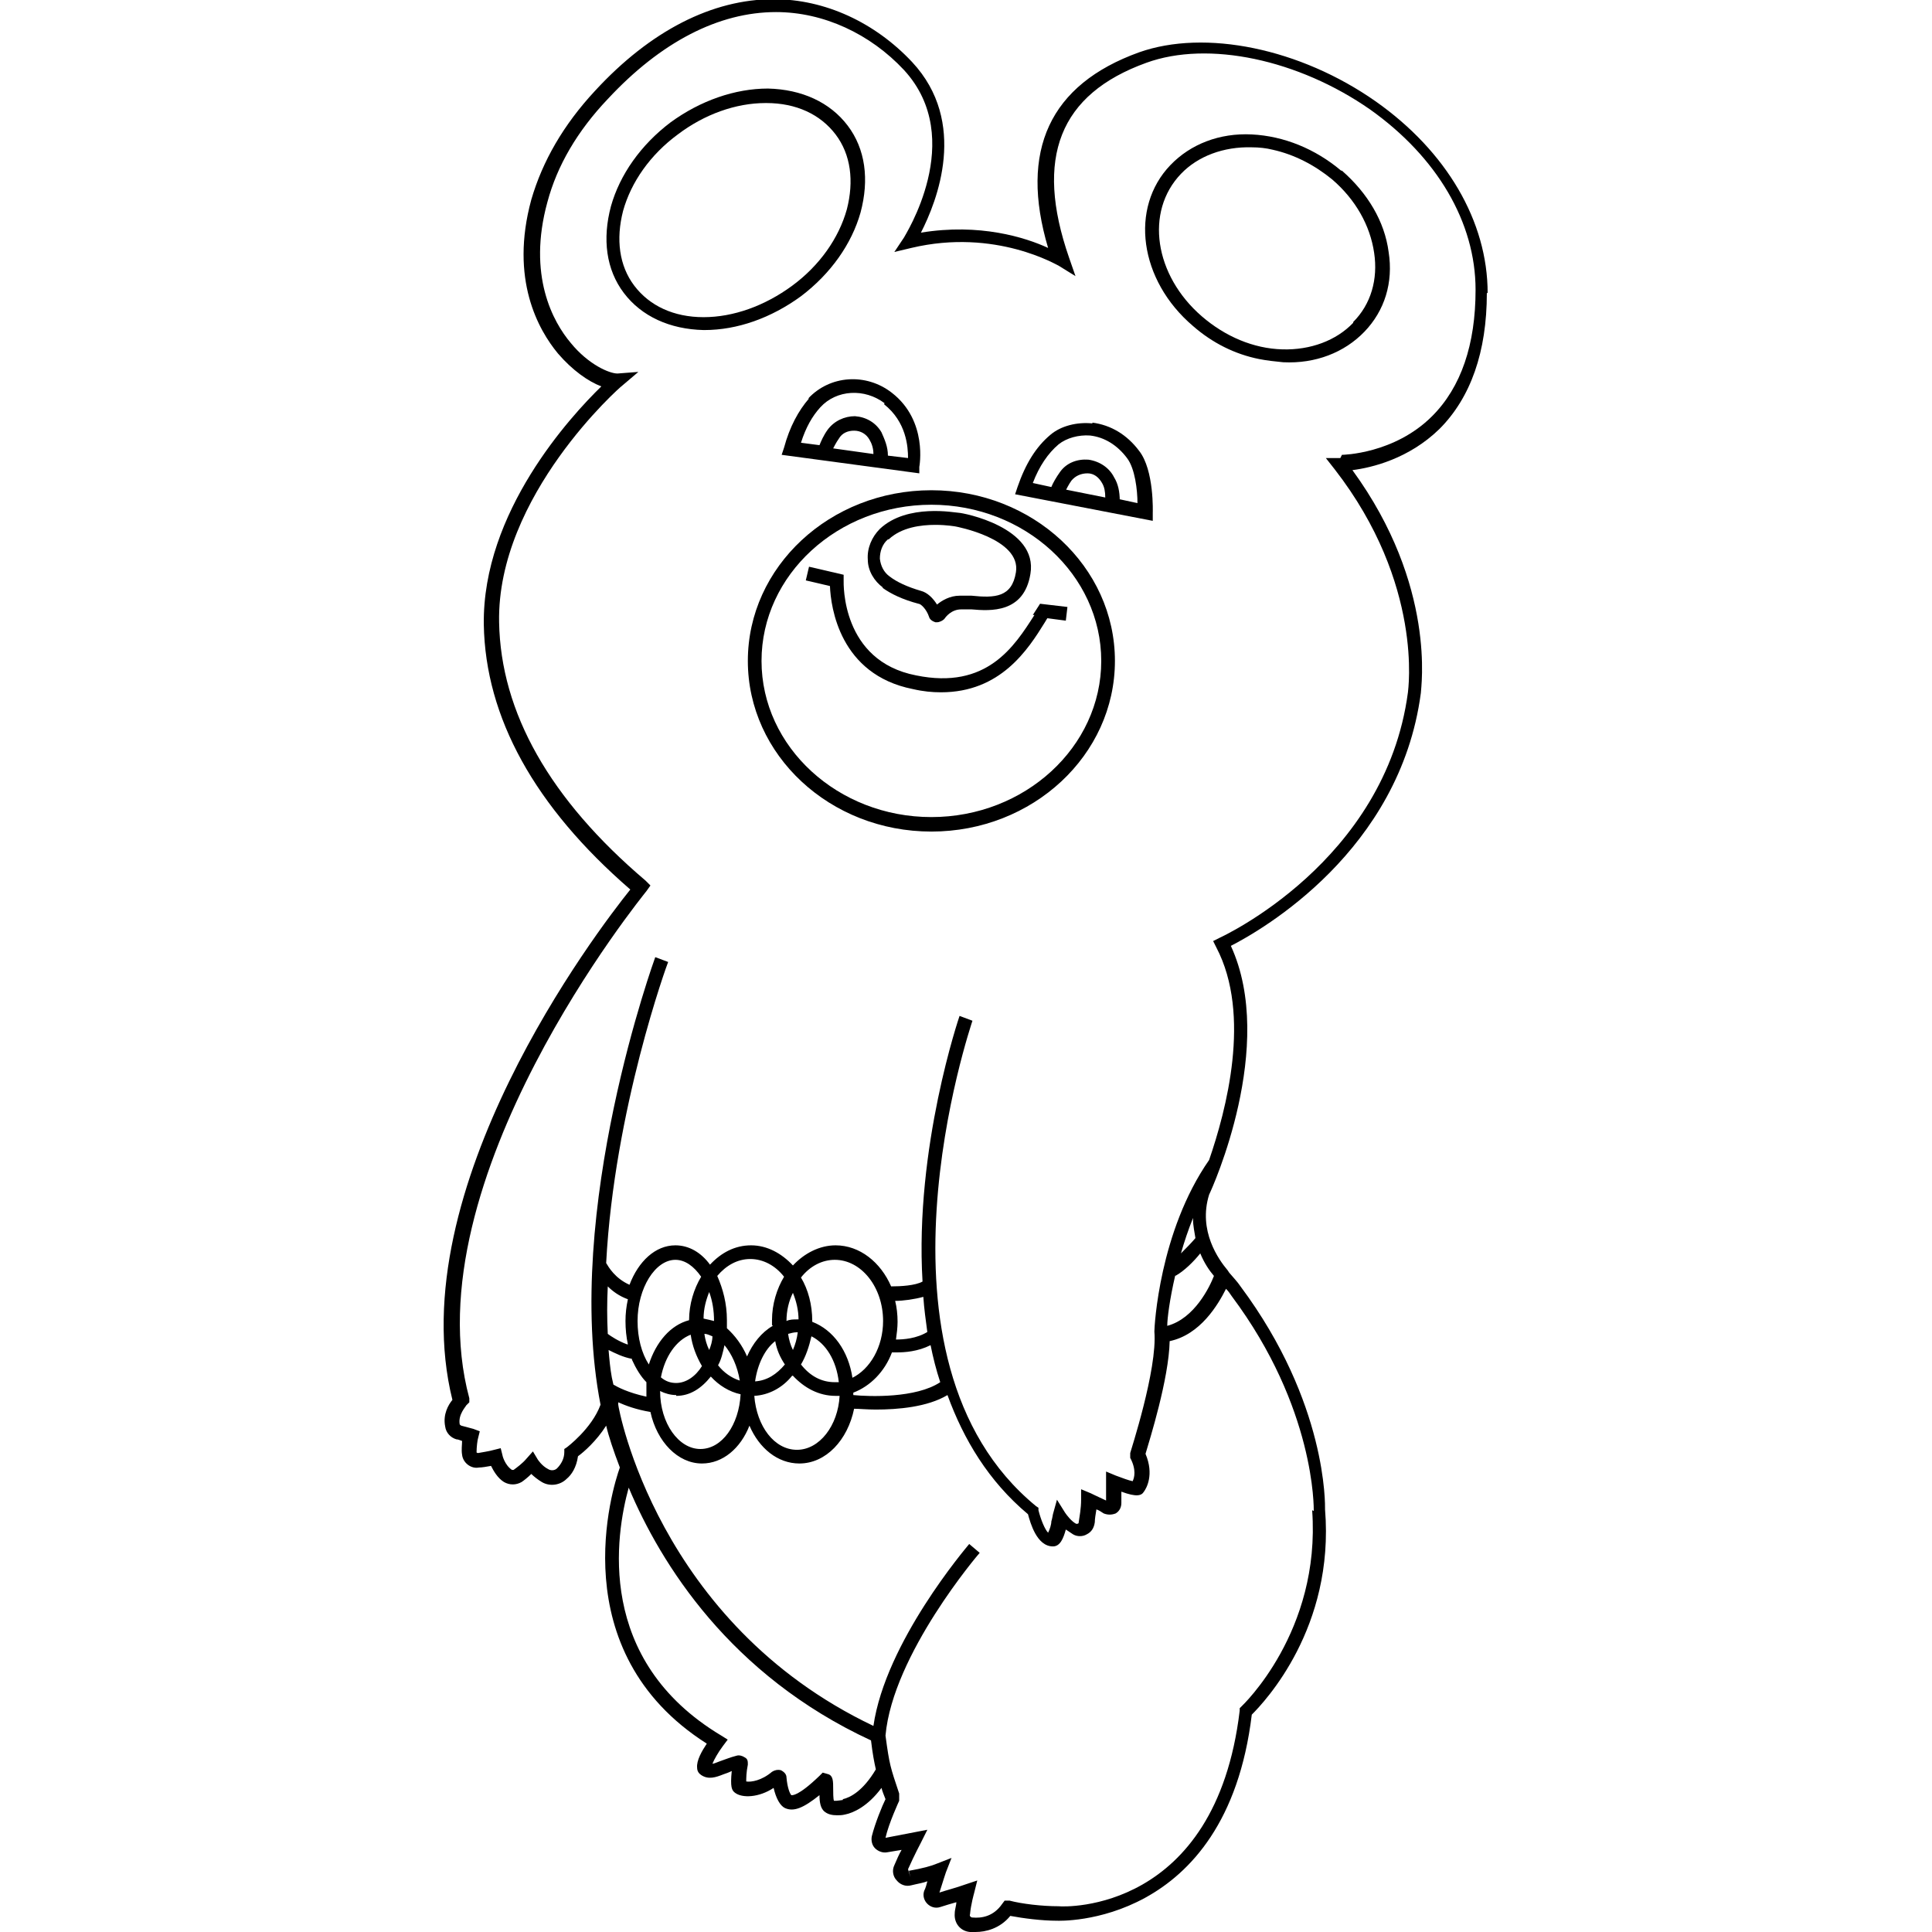 <?xml version="1.0" encoding="UTF-8"?>
<svg id="_Слой_1" data-name="Слой 1" xmlns="http://www.w3.org/2000/svg" viewBox="0 0 24 24">
  <path d="M11.57,6.09c-1.26,0-2.28.95-2.28,2.12s1.02,2.12,2.28,2.12,2.28-.95,2.28-2.12-1.02-2.12-2.28-2.12ZM11.57,10.15c-1.16,0-2.11-.87-2.11-1.94s.95-1.94,2.11-1.94,2.11.87,2.11,1.94-.95,1.94-2.11,1.94Z"/>
  <path d="M10.69,2.64c.11-.41.06-.79-.16-1.08-.22-.29-.57-.45-.99-.46-.41,0-.84.15-1.21.42-.37.28-.63.65-.74,1.04-.11.41-.06.79.16,1.08.22.29.57.45.99.46h.01c.41,0,.83-.15,1.2-.42.37-.28.63-.65.74-1.04ZM8.74,3.94c-.37,0-.67-.14-.86-.39-.19-.25-.23-.58-.14-.93.1-.36.34-.7.68-.95.33-.25.72-.39,1.09-.39h.01c.37,0,.67.14.86.39.19.25.23.58.14.93-.1.36-.34.7-.68.95-.34.25-.73.39-1.1.39Z"/>
  <path d="M16.66,2.12c-.32-.27-.71-.43-1.11-.45-.4-.02-.76.12-1.01.38-.51.53-.39,1.43.28,2,.24.21.52.35.82.41.1.02.2.03.3.04.4.02.76-.12,1.01-.38.25-.26.36-.61.3-.99-.05-.38-.26-.73-.58-1.01ZM16.81,4.01c-.21.22-.53.34-.88.33-.36-.01-.71-.16-1-.41-.59-.51-.71-1.3-.26-1.77.21-.22.53-.34.88-.33.09,0,.18.01.26.03.27.06.52.19.74.37.29.25.47.57.52.91.05.33-.04.64-.26.86Z"/>
  <path d="M12.85,7.64c-.25.39-.59.93-1.47.75-.93-.18-.9-1.14-.9-1.18v-.07s-.43-.1-.43-.1l-.04.17.3.07c.01.26.12,1.1,1.03,1.28.13.03.24.04.35.04.74,0,1.08-.53,1.29-.87l.03-.05.23.03.02-.17-.34-.04-.09.14Z"/>
  <path d="M18.48,3.64c0-.89-.51-1.76-1.39-2.38-.94-.66-2.12-.9-2.94-.61-1.11.4-1.49,1.22-1.13,2.43-.28-.13-.85-.31-1.58-.19.2-.39.59-1.37-.11-2.12-.46-.49-1.08-.78-1.72-.78-.76,0-1.53.39-2.22,1.14-.39.42-.65.87-.79,1.35-.27.99.09,1.62.33,1.91.18.21.38.35.54.41-.38.37-1.48,1.56-1.46,2.96.02,1.15.63,2.26,1.82,3.29-.41.51-2.86,3.72-2.21,6.34-.05.06-.12.18-.09.33.01.08.07.14.14.16.02,0,.04.01.07.02,0,.05-.01.11,0,.17.01.1.11.18.21.16.04,0,.09-.01.15-.02.03.06.08.15.16.2.07.04.15.04.22,0,.03-.02.08-.06.12-.1.03.03.08.07.13.1.1.06.23.04.31-.04.06-.05.12-.14.14-.28.07-.05.23-.19.35-.38.03.13.09.31.17.52-.09.25-.73,2.28,1.08,3.43-.06.09-.13.21-.12.3,0,.04.02.07.05.09.09.06.18.03.28-.01.03-.01.06-.02.1-.04-.02.2,0,.24.04.27.09.07.3.06.48-.06.03.13.08.22.14.25.11.05.23,0,.43-.16,0,.08.01.17.07.21.04.03.09.04.15.04.03,0,.06,0,.1-.01.1-.02.28-.1.45-.33.01.04.03.09.05.14-.04.08-.13.3-.17.46-.01.05,0,.11.04.15.04.04.1.06.15.05l.18-.03c-.03.05-.06.12-.09.19-.03.06-.02.14.03.19.04.05.11.08.18.06.08-.02.15-.03.2-.05-.01.04-.02.08-.04.12-.02.06,0,.12.04.16.04.04.1.06.16.04.06-.02.13-.04.2-.06,0,.04-.02.09-.02.14-.01.12.07.22.19.23.02,0,.04,0,.07,0,.12,0,.3-.04.43-.2.16.03.39.06.58.06.02,0,2.1.09,2.42-2.56.16-.16,1.03-1.08.91-2.55,0-.05.03-1.32-1.05-2.77-.04-.06-.09-.11-.14-.17l-.02-.03c-.11-.13-.37-.49-.23-.94.04-.08.84-1.85.27-3.09.39-.2,2.1-1.18,2.36-3.14,0-.06.2-1.33-.85-2.77.24-.03.7-.14,1.08-.51.39-.39.59-.96.59-1.69ZM7.79,16.7c-.11-.04-.2-.1-.24-.13-.01-.2-.01-.39,0-.59.06.06.14.12.25.16-.02.09-.03.18-.03.27,0,.1.01.2.03.29ZM7.85,16.89c.05.11.11.21.18.28,0,.03,0,.07,0,.1,0,.03,0,.05,0,.08-.23-.05-.36-.12-.41-.15l-.02-.09h0c-.02-.11-.03-.22-.04-.34.08.04.18.09.29.11ZM11.53,16.54c-.14.09-.31.1-.4.1.01-.07.02-.15.02-.22,0-.09-.01-.18-.03-.26.1,0,.24-.02.35-.05.01.15.03.29.05.44ZM11.08,16.8s.04,0,.06,0c.1,0,.26-.01.42-.09.03.15.07.31.12.46-.3.2-.88.18-1.08.16,0,0,0-.02,0-.03.21-.08.39-.26.48-.5ZM8.58,16.58c.02.14.07.27.14.39-.08.13-.2.21-.32.21-.07,0-.13-.02-.19-.07.05-.26.19-.46.37-.53ZM9.63,16.66c.02.11.06.2.12.29-.1.12-.22.2-.37.21.03-.21.12-.4.25-.5ZM9.85,16.77c-.03-.06-.05-.13-.06-.2.04-.01.07-.02.11-.02,0,0,0,0,.01,0-.01.08-.03.15-.06.22ZM10.08,16.6c.18.09.31.3.34.57-.02,0-.03,0-.05,0-.17,0-.31-.08-.42-.22.06-.1.1-.22.13-.35ZM9,16.71c.09.11.16.26.19.44-.1-.03-.2-.1-.27-.19.04-.07.06-.16.08-.25ZM8.81,16.77c-.03-.06-.05-.13-.06-.2.04,0,.07.02.1.03,0,.06-.02.12-.04.17ZM8.4,17.34c.17,0,.31-.09.43-.24.1.11.23.19.37.22-.02.38-.23.68-.5.68s-.5-.32-.5-.72c.06.03.13.05.2.05ZM9.85,17.09c.14.15.32.25.53.25.02,0,.03,0,.05,0-.02.37-.25.67-.53.67s-.5-.29-.53-.67c.18-.01.35-.1.47-.25ZM10.59,17.12c-.05-.34-.24-.6-.5-.7,0,0,0,0,0-.01,0-.2-.05-.39-.14-.54.11-.14.26-.22.42-.22.33,0,.6.34.6.76,0,.32-.16.6-.39.71ZM9.92,16.39s-.01,0-.02,0c-.04,0-.09,0-.13.02,0-.13.03-.25.08-.35.04.1.07.21.07.34ZM9.6,16.47c-.14.08-.25.22-.32.38-.06-.14-.15-.26-.25-.35,0-.03,0-.06,0-.1,0-.21-.05-.39-.12-.55.11-.13.25-.21.41-.21s.31.08.42.22c-.09.15-.15.34-.15.54,0,.02,0,.04,0,.06ZM8.87,16.41s0,0,0,0c-.04-.01-.08-.02-.13-.03,0-.12.03-.23.07-.33.04.11.06.23.06.36ZM8.56,16.4c-.23.06-.41.27-.5.55-.09-.14-.14-.33-.14-.54,0-.41.22-.76.47-.76.12,0,.23.08.32.21-.09.15-.15.34-.15.54ZM10.47,22.36s-.07.01-.08.01c-.02,0-.03,0-.03,0-.01-.02-.01-.11-.01-.15,0-.09,0-.16-.06-.18l-.07-.02-.04.04c-.27.26-.34.24-.35.24-.02-.02-.05-.1-.06-.22,0-.04-.03-.07-.07-.09-.04-.01-.08,0-.11.02-.13.11-.26.13-.32.12,0-.04,0-.11.02-.21,0-.04,0-.07-.04-.09-.03-.02-.07-.03-.1-.02-.08.02-.15.05-.21.07-.03.01-.07.03-.09.03.02-.05.07-.14.13-.22l.06-.08-.08-.05c-1.57-.94-1.31-2.5-1.15-3.08.4.95,1.26,2.33,3.01,3.14.02.17.04.27.06.36-.16.27-.32.35-.41.37ZM16.3,18.76c.11,1.51-.87,2.43-.88,2.44l-.02.02v.03c-.3,2.51-2.17,2.44-2.25,2.43-.21,0-.46-.03-.61-.07h-.06s-.03.04-.03.04c-.11.16-.26.18-.37.17-.02,0-.04-.02-.03-.04.01-.12.05-.26.05-.26l.04-.16-.15.05c-.11.04-.23.07-.32.1.04-.13.08-.25.08-.25l.07-.18-.18.07c-.07.03-.18.06-.35.09l.02.08-.03-.1c.08-.18.16-.33.16-.33l.08-.16-.52.1c.04-.18.17-.46.17-.46v-.03s0-.06,0-.06c-.11-.33-.12-.35-.17-.72.09-1.01,1.16-2.26,1.17-2.27l-.13-.11c-.04.05-1.04,1.22-1.19,2.26-2.69-1.28-3.17-3.96-3.17-3.99h0s0,0,0,0v-.03c.09.04.22.09.4.12.08.37.34.64.64.64.26,0,.48-.19.59-.47.12.28.35.47.62.47.33,0,.6-.29.68-.68.06,0,.16.01.27.01.27,0,.64-.03.89-.18.2.55.51,1.07,1,1.48.03.11.11.4.31.4.09,0,.13-.1.16-.21.03.02.06.04.09.06.05.03.12.03.17,0,.06-.03.09-.08.1-.15,0-.04.01-.1.02-.16.03.01.06.03.09.05.05.02.1.02.15,0,.05-.03.07-.08.07-.13,0-.04,0-.09,0-.14.19.07.25.05.28,0,.03-.04.13-.21.02-.47.05-.17.29-.93.3-1.4.38-.08.6-.45.7-.65.03.03.05.06.07.09,1.04,1.39,1.02,2.64,1.02,2.67ZM14.82,15.14c0,.09.02.17.03.24-.05.06-.12.13-.18.19.04-.14.09-.29.15-.44ZM14.6,15.85c.11-.06.23-.18.31-.28.05.12.11.21.17.28-.05.13-.24.53-.58.62,0-.09.03-.33.1-.63ZM16.65,5.69h-.18s.11.14.11.14c1.11,1.43.91,2.75.91,2.77-.28,2.11-2.32,3.04-2.34,3.05l-.08.04.04.08c.44.84.12,2.03-.09,2.64-.62.89-.68,2.07-.68,2.13.04.47-.3,1.5-.3,1.51v.03s0,.03,0,.03c.08.15.05.25.03.29-.05-.01-.13-.04-.21-.07l-.12-.05v.13c0,.08,0,.16,0,.23-.13-.06-.19-.09-.19-.09l-.12-.05v.13c0,.11-.02.21-.03.28,0,.01,0,.02-.03.02-.06-.03-.12-.11-.14-.14l-.1-.16-.05.18s-.01.06-.02.09c0,.04-.02.1-.04.14-.04-.04-.09-.16-.12-.28v-.03s-.03-.02-.03-.02c-2.23-1.83-.8-5.99-.79-6.03l-.16-.06s-.56,1.63-.46,3.3c-.09.05-.27.06-.39.06-.13-.3-.39-.51-.69-.51-.2,0-.39.1-.53.25-.14-.15-.32-.25-.52-.25s-.37.09-.51.24c-.11-.15-.26-.24-.43-.24-.25,0-.46.2-.57.49-.18-.08-.26-.22-.29-.27.1-1.91.76-3.72.77-3.74l-.16-.06s-1.15,3.15-.68,5.56c-.11.3-.42.53-.42.53l-.03.02v.04c0,.08-.04.15-.09.2-.03.03-.08.03-.11.01-.08-.04-.13-.12-.13-.12l-.06-.1-.08.09c-.05.06-.12.11-.16.14,0,0-.01,0-.02,0-.09-.06-.12-.18-.12-.19l-.02-.08-.08.02c-.07.02-.15.03-.2.04,0,0-.02,0-.02-.01,0-.06.01-.15.02-.18l.02-.08-.08-.03s-.11-.03-.15-.04c0,0-.02-.01-.02-.02-.02-.12.08-.22.08-.23l.04-.04v-.05c-.73-2.71,2.17-6.26,2.2-6.3l.05-.07-.06-.06c-1.19-1.01-1.8-2.09-1.82-3.21-.03-1.57,1.51-2.93,1.53-2.94l.2-.17-.26.02c-.1,0-.36-.11-.58-.38-.22-.26-.54-.84-.29-1.75.12-.45.37-.88.75-1.28.66-.71,1.38-1.08,2.09-1.08h0c.59,0,1.17.27,1.59.72.79.86,0,2.07,0,2.08l-.12.18.21-.05c1.05-.25,1.82.22,1.83.22l.21.13-.08-.23c-.43-1.24-.12-2.03.96-2.42.77-.28,1.89-.04,2.78.58.83.59,1.31,1.4,1.31,2.24,0,.68-.18,1.21-.54,1.57-.47.47-1.11.48-1.12.48Z"/>
  <path d="M10.05,4.95c-.13.15-.24.35-.31.61l-.03.09,1.71.23v-.08s.11-.57-.34-.92c-.32-.25-.77-.22-1.04.07ZM10.35,5.57s.04-.08.07-.12c.04-.07.11-.1.19-.1.08,0,.15.04.19.11.03.05.05.11.05.18l-.5-.07ZM10.98,5.02c.28.22.3.53.3.67l-.25-.03c0-.11-.04-.2-.08-.29-.07-.12-.19-.19-.33-.2-.13,0-.26.06-.34.17-.05.07-.08.14-.1.19l-.23-.03c.06-.19.14-.33.24-.44.2-.22.55-.24.8-.05Z"/>
  <path d="M13.57,5.26c-.19-.02-.39.03-.52.14-.18.15-.31.36-.41.65l-.03.09,1.71.33v-.1s.02-.53-.17-.77c-.15-.2-.35-.32-.58-.35ZM13.24,6.09s.04-.08.07-.12c.05-.06.12-.09.2-.09.08,0,.14.05.18.12.03.05.04.11.04.18l-.5-.1ZM13.91,6.22c0-.11-.02-.21-.07-.29-.06-.12-.18-.2-.32-.22-.14-.01-.27.04-.35.15-.05.07-.09.14-.11.19l-.23-.05c.08-.21.19-.37.32-.48.1-.08.25-.12.39-.11.18.02.34.12.46.28.1.13.13.4.13.56l-.23-.05Z"/>
  <path d="M10.96,7.3c.11.08.26.15.45.2.03,0,.1.07.13.16.01.04.05.06.08.07,0,0,.01,0,.02,0,.03,0,.07-.02.09-.04.02-.03.09-.12.21-.12.04,0,.08,0,.13,0,.23.02.65.05.73-.44.1-.58-.84-.76-.89-.76-.04,0-.64-.12-.98.2-.1.1-.16.24-.15.38,0,.14.08.27.19.35ZM11.04,6.7c.16-.15.4-.18.58-.18.14,0,.25.02.25.02h0s.82.15.75.57c-.05.31-.26.32-.55.29-.06,0-.11,0-.15,0-.12,0-.22.06-.28.11-.05-.08-.12-.15-.2-.17-.17-.05-.3-.11-.39-.18-.07-.05-.11-.13-.12-.22,0-.09.03-.18.1-.24Z"/>
</svg>